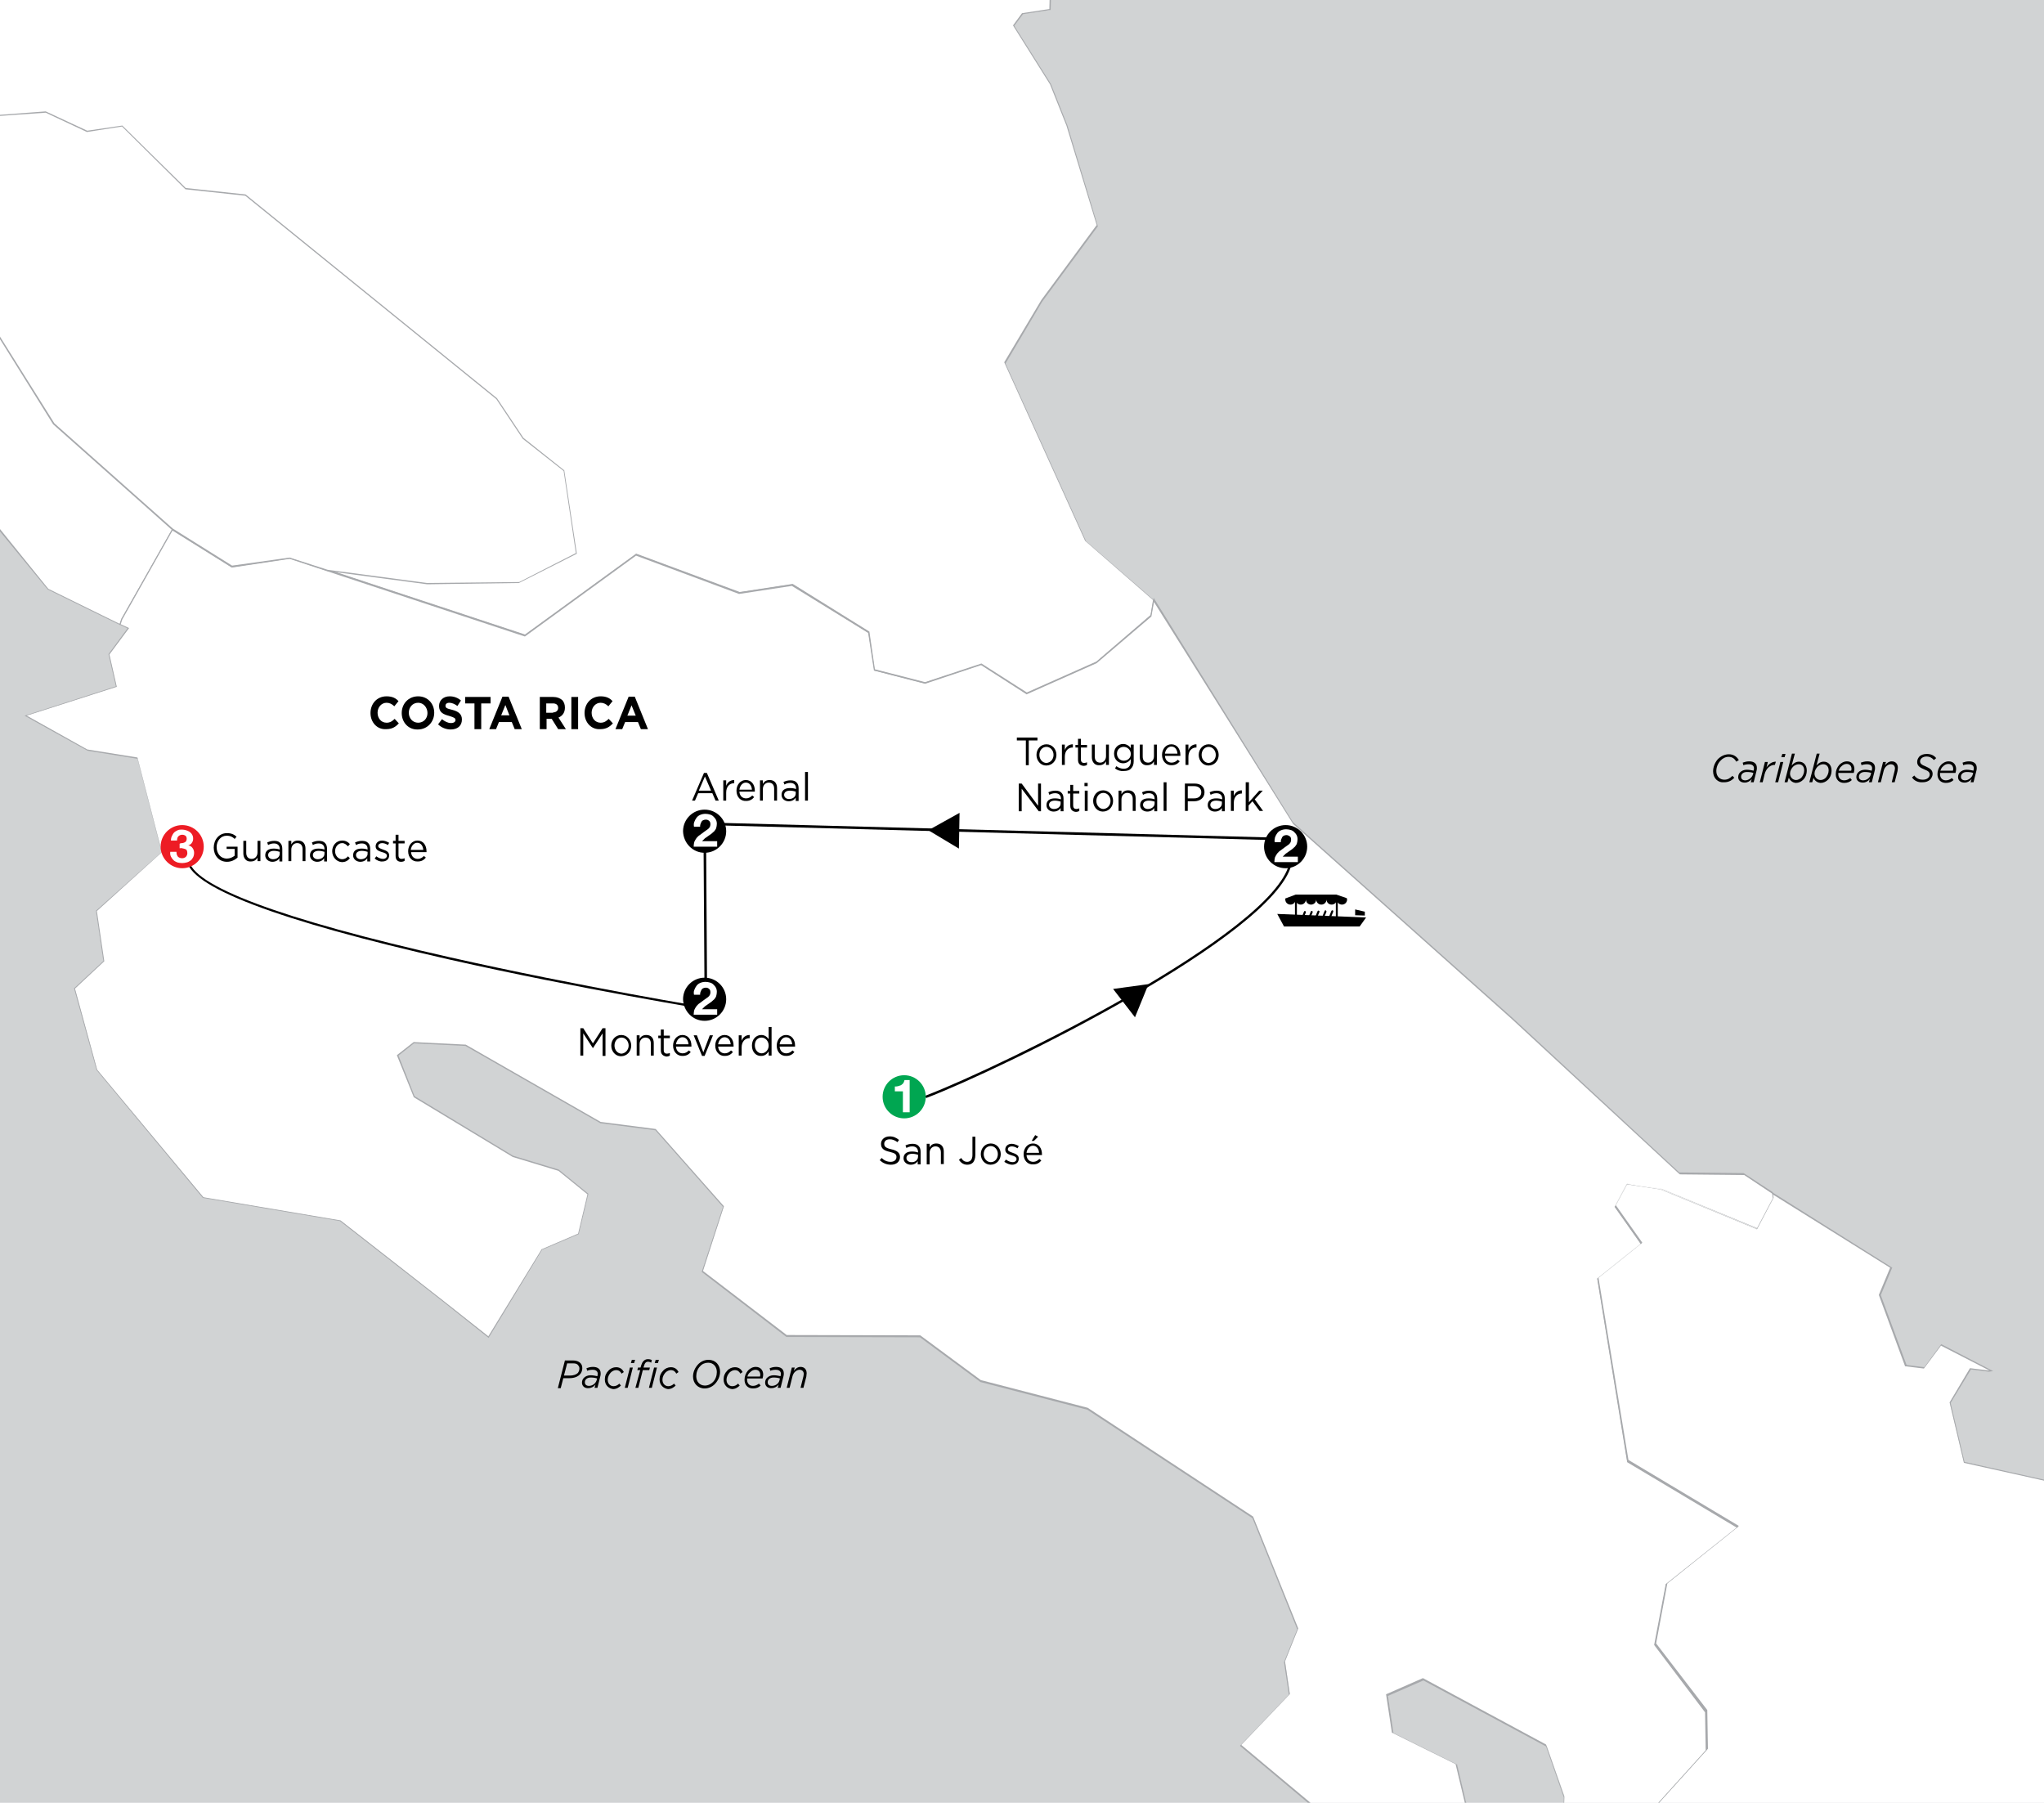 <?xml version="1.0" encoding="utf-8"?>
<!-- Generator: Adobe Illustrator 26.3.1, SVG Export Plug-In . SVG Version: 6.00 Build 0)  -->
<svg version="1.1" id="Default" xmlns="http://www.w3.org/2000/svg" xmlns:xlink="http://www.w3.org/1999/xlink" x="0px" y="0px"
	 viewBox="0 0 635 560" style="enable-background:new 0 0 635 560;" xml:space="preserve">
<style type="text/css">
	.st0{fill:#D1D3D4;}
	.st1{fill:#FFFFFF;}
	.st2{fill:#A7A9AC;}
	.st3{enable-background:new    ;}
	.st4{fill:#00A651;}
	.st5{fill:#ED1C24;}
</style>
<g>
	<rect x="-248.2" y="-247.4" class="st0" width="1016.1" height="939.8"/>
</g>
<g>
	<polygon class="st1" points="-247.2,-85.6 -201.5,-89.2 -188.3,-102.4 -190.2,-120.4 -176.4,-140.1 -163.3,-138 -155.7,-145.6 
		-159.6,-150.6 -172.8,-211.6 -142.3,-221 -109.8,-222.6 -84.9,-258.3 -68.8,-273.5 -59.4,-263.7 -43.2,-257.4 -24.6,-245 
		-16.1,-246.3 -18.3,-261.1 11.5,-285.5 40.4,-321.8 48.8,-324.6 60,-335.1 55.9,-340.9 63.4,-370.7 74.8,-369.2 80.6,-378.1 
		73.3,-384.2 76,-387.8 76.6,-394.2 95.7,-410.6 109.7,-412.8 124.3,-395 161.8,-390.3 179.7,-403.3 188.8,-401.5 192.1,-411.6 
		209.7,-411 214,-419.6 237.1,-419.9 265.3,-433.7 275.5,-445.6 284.9,-447 301.9,-466.4 322.7,-471.1 345.1,-465.7 344.3,-465.5 
		335,-426.6 360.4,-363.5 327.7,-294.7 323.5,-200 341,-126 335.2,-111.6 346.9,-71.1 349,-57 334.2,-54.8 327,-33.8 326.1,3.1 
		317.5,4.3 314.9,7.9 326.4,26.2 331.5,39 341,70.2 323.8,93.6 312.3,112.8 337.3,168.1 358.5,186.5 357.6,191.4 340.6,205.9 
		318.9,215.5 304.8,206.5 287.3,212.3 271.6,208.3 269.8,196.6 246.1,181.8 229.7,184.3 197.6,172.3 163.1,197.5 90,173.3 72.1,176 
		53.6,164.4 37.8,192.4 37.3,194 14.9,183 -0.7,163.8 -109.4,88.4 -141.2,51.7 -141.3,40.6 -198.2,6.8 -263.7,-41.6 -282.6,-55.5 
		-303.3,-65.9 -304.8,-70.5 -292.1,-86.8 -254.5,-70.1 	"/>
	<path class="st2" d="M318.9,215.7L318.9,215.7l-14.1-9l-17.4,5.8l-15.9-4.1l-1.8-11.7L246,182l-16.4,2.5l0,0l-32-11.9l-34.5,25.1
		l-0.1,0l-73-24.1l-18,2.7l-18.4-11.5L38,192.4l-0.6,1.8l-0.2-0.1l-22.4-11L-0.9,164l-108.6-75.4l-31.9-36.8l-0.1-11.1L-198.3,7
		l-65.5-48.4l-18.9-13.9l-20.8-10.5l-1.5-4.7l12.9-16.5l0.1,0.1l37.4,16.6l7.2-15.4l0.1,0l45.7-3.7l13.1-13l-1.9-18l0-0.1l13.9-19.7
		l13.1,2l7.5-7.3l-3.9-4.9l-13.2-61.2l30.7-9.4l32.4-1.7l24.9-35.6l16.2-15.3l9.5,9.8l16.1,6.4l18.6,12.3l8.3-1.3l-2.2-14.7l0.1-0.1
		l29.8-24.4l28.9-36.3l8.4-2.9l11.1-10.3l-4-5.7l7.5-30.1l0.2,0l11.3,1.5l5.7-8.6l-7.3-6.1l2.7-3.7l0.6-6.5l19.2-16.5l0.1,0
		l14.1-2.1l0.1,0.1l14.6,17.7l37.3,4.7l18-13.1l0.1,0l8.9,1.8l3.3-10l0.1,0l17.5,0.5l4.3-8.6l0.1,0l23.1-0.3l28.2-13.8l10.2-11.9
		l0.1,0l9.3-1.4l17-19.3l0.1,0l20.8-4.7l0,0l22.4,5.4l0,0.3l-0.7,0.1l-9.3,38.7l25.4,63.2l0,0.1l-32.7,68.7l-4.1,94.7l17.5,74
		l-5.8,14.4l11.6,40.5l2.1,14.2l-14.9,2.2l-7.2,20.9l-0.9,36.9l-0.1,0l-8.5,1.3L315.1,8l11.4,18.1l5.1,12.8l9.5,31.4l-0.1,0.1
		l-17.2,23.3l-11.4,19.2l25,55.2l21.2,18.4l0,0.1l-0.9,5l0,0l-17,14.5L318.9,215.7z M304.8,206.3l14.1,9l21.6-9.6l16.9-14.5l0.8-4.8
		l-21.1-18.4l-25.1-55.4l0-0.1l11.5-19.3l17.2-23.3L331.3,39l-5.1-12.8L314.7,7.9l2.8-3.8l8.5-1.3l0.9-36.7l7.2-21.1l14.8-2.2
		L346.7-71l-11.7-40.6l5.8-14.4L323.4-200l0,0l4.1-94.8l0,0l32.7-68.7l-25.4-63.2l0-0.1l9.4-39l-21.5-5.2l-20.7,4.7l-17,19.3l-0.1,0
		l-9.3,1.4l-10.2,11.9l-28.3,13.8l-23,0.3l-4.3,8.6l-17.6-0.5l-3.3,10.1l-9.1-1.8l-18,13.1l-0.1,0l-37.5-4.8l0-0.1l-14.6-17.7
		l-13.9,2.1l-19,16.3l-0.6,6.5l-2.6,3.5l7.3,6.1l-6,9.1l-11.3-1.5l-7.4,29.6l4.1,5.8l-11.4,10.6l-8.3,2.8l-28.8,36.2L-18.1-261
		l2.2,14.9l-8.8,1.3l-0.1,0l-18.6-12.4l-16.1-6.4l-9.3-9.6l-16,15.1l-25,35.7l-32.6,1.7l-30.3,9.3l13.1,60.8l4,5.1l-7.8,7.7l-0.1,0
		l-13-2l-13.7,19.5l1.9,18.1l-0.1,0.1l-13.2,13.2l-0.1,0l-45.6,3.7l-7.3,15.5l-0.2-0.1L-292-86.6l-12.6,16.1l1.4,4.4l20.6,10.4
		l18.9,13.9l65.5,48.4l57,33.8l0,0.1l0.1,11.1l31.8,36.6l108.7,75.4L15,182.9l22.2,10.9l0.5-1.5l15.9-28.1l18.6,11.6l17.9-2.7l0,0
		l73,24.1l34.5-25.1l32.1,11.9l16.4-2.5l0.1,0l23.8,14.8l0,0.1l1.7,11.6l15.6,4L304.8,206.3z"/>
</g>
<g>
	<polygon class="st1" points="516,369.5 505.3,367.8 501.6,374.8 509.7,386.3 496.2,397.1 505.5,454 539.7,474.4 517.6,492 
		514.1,510.9 530,531.7 530.1,543.6 507.6,568.5 505.6,576.8 519.3,582.7 528.7,618.8 531.9,613.5 525.8,588.9 529.8,583.5 
		555.9,571.7 584.4,575.3 592.1,568.6 603.1,572.5 607.5,570.3 612.7,562.3 626.6,564.2 634.9,577.3 673.3,572.4 679.9,579.4 
		708.7,579.8 712.9,586.4 742.1,637.8 749.9,636.6 753.3,643.3 788,650.9 798.9,649.2 796.6,633.6 800.3,632.3 798.5,619.8 
		814.9,612.5 818,616.8 818.1,623.2 838.1,655.3 848.5,676.9 852.2,701.1 861.2,708.5 920.8,696.3 938.7,682.5 941.2,672.5 
		991.4,650.7 989.3,636.6 927.1,578.9 908.3,565 905.3,550.3 919.3,526.7 929.1,528.4 949.3,519 1007.8,467.9 1004.2,465.2 
		1000.2,459.5 1008.3,444.7 1005.8,438.7 1010.3,426 1035.4,412.7 1036.2,402.2 1042.8,398 1095.6,388.5 1149.6,413.9 1152.4,411.1 
		1178.9,427.8 1203.1,445.8 1204.4,454.3 1225.7,474.2 1231,461.5 1247.7,455.8 1250.9,466.5 1266.1,456.2 1277.2,460.9 
		1271.4,475.4 1265.4,473.1 1257.6,484.6 1249.4,488.3 1247.1,494.2 1256.6,504.7 1253.4,514.8 1228.4,524.1 1229.5,536.7 1255,568 
		1256.6,578.9 1280.9,602.4 1323.5,636.7 1329,641.4 1335.1,602.2 1349.8,588.8 1339.5,568 1345.4,559.2 1371.1,587.2 1397.4,565.8 
		1407.2,551.5 1401.5,539.6 1410.5,519.9 1425.8,510.4 1409.4,481 1392.4,463.6 1388.8,449.8 1369.7,428.7 1376.1,407.8 
		1360.6,405.4 1294.4,352.3 1284.1,353 1261.3,334.1 1200.8,319.2 1165.3,316.6 1117.9,319 1097.2,314.1 1102,303.8 1098.1,304.4 
		1008.8,305 1000.9,321.4 942.8,374.7 866.2,412.6 828.1,445.4 764,470.2 729.1,471.5 675,434.9 672,425.8 664,425.4 663.8,435 
		680.8,452.4 661.3,455.3 635.7,460 610.1,454.2 605.7,435.7 612.1,425.2 617.8,425.9 618.6,425.8 603,417.8 597.7,425 592,424.2 
		583.9,402.3 587.4,393.8 550.4,370.6 550.7,372.2 545.7,381.7 	"/>
	<path class="st2" d="M861.2,708.7L861.2,708.7l-9.2-7.5l0-0.1l-3.6-24.2l-10.4-21.5l-20-32.1l-0.1-6.4l-3-4.2l-16.2,7.1l1.9,12.5
		l-3.8,1.4l2.3,15.6l-0.2,0l-10.9,1.6l-34.8-7.6l0-0.1l-3.3-6.6L742,638l-0.1-0.1l-29.3-51.4l-4.1-6.4l-28.8-0.5l-6.6-7l-38.4,5
		l-8.4-13.1l-13.7-1.9l-5.2,7.9l-4.5,2.3l-0.1,0l-10.9-3.9l-7.7,6.7l-0.1,0l-28.4-3.7l-26,11.9L526,589l6.1,24.6l-3.5,5.7l-0.1-0.4
		l-9.4-36l-13.7-5.9l0-0.1l2-8.3l22.5-24.9l-0.2-11.8L513.9,511l0-0.1l3.6-18.9l0.1,0l21.9-17.5l-34-20.3l0-0.1l-9.3-56.9l0.1-0.1
		l13.4-10.7l-8.1-11.5l0.1-0.1l3.8-7.1l10.8,1.6l29.6,12.2l4.9-9.3l-0.3-1.9l37.4,23.5l-0.1,0.1l-3.5,8.4l8,21.7l5.5,0.7l5.3-7.2
		l0.1,0.1l16,8.3l-1.3,0.2l0,0l-5.6-0.7l-6.3,10.4l4.3,18.3l25.5,5.7l25.6-4.6l19.2-2.9l-16.8-17.2l0-0.1l0.2-9.8l8.3,0.4l0,0.1
		l2.9,9.1l54.1,36.5L764,470l64-24.8l38.1-32.9l76.5-37.8l58.1-53.4l7.9-16.4l0.1,0l89.2-0.7l4.2-0.6l-4.9,10.4l20.4,4.8l47.5-2.3
		l35.5,2.6l60.5,14.9l0,0l22.7,18.9l10.2-0.8l0.1,0l66.2,53.1l15.7,2.5l-6.5,21l19.1,21.1l3.6,13.8l17,17.4l16.5,29.6l-15.5,9.5
		l-8.9,19.6l5.8,11.9l-0.1,0.1l-9.9,14.3l-26.4,21.6l-0.1-0.1l-25.6-27.9l-5.7,8.6l10.3,20.8l-14.8,13.4l-6.1,39.5l-5.7-5
		l-42.6-34.3l-24.3-23.6l-1.6-10.9l-25.5-31.3l0-0.1l-1.1-12.8l0.1,0l24.8-9.3l3.2-9.9l-9.6-10.5l2.4-6.1l0.1,0l8.2-3.6l7.9-11.6
		l5.9,2.3l5.7-14.1l-10.8-4.6l-15.3,10.3l-0.1-0.2l-3.2-10.5l-16.4,5.6l-5.3,12.9l-0.2-0.2l-21.4-20l0-0.1l-1.3-8.5l-24.2-17.9
		l-26.3-16.7l-2.8,2.8l-0.1-0.1l-54-25.4l-52.7,9.5l-6.4,4.1l-0.8,10.5l-0.1,0l-25,13.3l-4.4,12.5l2.5,6l-8.1,14.8l4,5.7l3.7,2.8
		l-0.2,0.1l-58.6,51.1l-20.2,9.4l-0.1,0l-9.7-1.7l-13.9,23.5l3,14.6l18.8,13.9l62.2,57.7l0,0.1l2.1,14.2l-0.1,0.1l-50.1,21.8
		l-2.5,9.9l-18,13.9L861.2,708.7z M852.3,701l9,7.3l59.5-12.1l17.8-13.8l2.5-10l0.1,0l50.1-21.8l-2.1-13.9L927,579l-18.9-13.9l0-0.1
		l-3-14.8l0-0.1l14.1-23.8l9.9,1.7l20.1-9.4l58.3-50.9l-3.5-2.6l-4.1-5.9l0.1-0.1l8.1-14.7l-2.5-6l4.5-12.8l0.1,0l25-13.3l0.8-10.5
		l6.7-4.3l52.9-9.5l0.1,0l53.9,25.3l2.8-2.8l0.1,0.1l26.4,16.8l24.3,18l1.3,8.6l21.1,19.7l5.2-12.6l0.1,0l16.8-5.8l3.2,10.6
		l15.1-10.2l0.1,0l11.2,4.8l-0.1,0.2l-5.9,14.6l-6-2.3l-7.8,11.5l0,0l-8.2,3.6l-2.2,5.8l9.5,10.5l0,0.1l-3.3,10.2l-0.1,0l-24.8,9.3
		l1.1,12.4l25.4,31.3l0,0l1.6,10.9l24.2,23.5l42.6,34.3l5.3,4.6l6.1-39l0,0l14.6-13.3l-10.3-20.8l6-9.1l25.8,28.1l26.1-21.4
		l9.8-14.2l-5.7-11.9l0-0.1l9-19.7l0,0l15.2-9.4l-16.3-29.3l-17-17.4l0,0l-3.6-13.8l-19.1-21.1l0-0.1l6.4-20.7l-15.4-2.4l0,0
		l-66.2-53l-10.3,0.8l-0.1,0l-22.8-18.9l-60.4-14.9l-35.5-2.6l-47.5,2.4l0,0l-20.9-4.9l4.8-10.2l-3.6,0.5l-89.2,0.7l-7.9,16.3
		l-58.2,53.4l-76.5,37.8l-38.2,32.9L764,470.4l-35,1.3l0,0L674.8,435l-2.9-9.1l-7.7-0.4l-0.2,9.3l17.2,17.6l-19.8,3l-25.6,4.7l0,0
		l-25.7-5.7l0-0.1l-4.4-18.6l0-0.1L612,425l5.8,0.7l0.2,0l-15-7.7l-5.3,7.1l-0.1,0l-5.8-0.7l0-0.1l-8.1-22l0-0.1l3.5-8.4L550.7,371
		l0.2,1.2l-5.1,9.7l-0.1-0.1l-29.8-12.3l-10.5-1.6l-3.6,6.7l8.2,11.6l-0.1,0.1l-13.5,10.8l9.3,56.6l34.3,20.5l-0.2,0.2l-22,17.6
		l-3.5,18.7l15.9,20.7l0.2,12l-22.6,25l-1.9,8.1l13.6,5.9l0,0.1l9.3,35.7l3-4.9l-6.1-24.6l4.1-5.5l0,0l26.2-11.9l0,0l28.4,3.7
		l7.8-6.8l0.1,0l10.9,3.9l4.3-2.2l5.2-8l0.1,0l13.9,1.9l0,0.1l8.3,13l38.3-5l0.1,0.1l6.6,6.9l28.8,0.5l0.1,0.1l4.2,6.5l29.2,51.3
		l7.8-1.2l0.1,0.1l3.4,6.6l34.5,7.5l10.7-1.6l-2.3-15.6l3.8-1.4l-1.9-12.5l0.1-0.1l16.6-7.3l3.2,4.5l0,0.1l0.1,6.3l19.9,32.1
		l10.4,21.6L852.3,701z"/>
</g>
<g>
	<polygon class="st1" points="37.3,194 39.9,195.2 33.9,203.3 36.2,213.3 8.1,222.3 27.2,233 42.7,235.5 50.3,264.7 29.9,282.9 
		32.2,298.5 23.2,307 30.1,332.3 63.2,372 105.8,379.2 138.3,404.6 151.9,415.3 168.6,388.1 179.8,383.2 182.7,370.8 173.6,363.4 
		159.4,359.2 128.7,340.6 123.6,327.9 128.6,323.9 144.7,324.7 186.6,348.7 203.7,350.9 224.8,374.9 218.2,395 244.4,415 
		285.9,415.2 304.7,429.1 337.9,437.6 389.3,471.4 403.2,506 399.2,516.2 400.7,526.3 385.5,542.2 413.8,565.9 423.2,564.5 
		456.2,571.5 457,566.6 452.6,548.1 432.8,538.3 431.1,526.6 442.3,521.7 480.5,542.3 486.1,558.2 484.9,576.7 489.2,579.3 
		520.3,600.1 527.2,619.8 528.7,618.8 519.3,582.7 505.6,576.8 507.6,568.5 530.1,543.6 530,531.7 514.1,510.9 517.6,492 
		539.7,474.4 505.5,454 496.2,397.1 509.7,386.3 501.6,374.8 505.3,367.8 516,369.5 545.7,381.7 550.7,372.2 550.4,370.6 
		541.6,364.8 521.6,364.6 469.7,316.6 401.6,255.8 358.5,186.5 357.6,191.4 340.6,205.9 318.9,215.5 304.8,206.5 287.3,212.3 
		271.6,208.3 269.8,196.6 246.1,181.8 229.7,184.3 197.6,172.3 163.1,197.5 90,173.3 72.1,176 53.6,164.4 37.8,192.4 	"/>
	<path class="st2" d="M527.1,620.1l-0.1-0.2l-6.9-19.6l-31-20.8l-4.5-2.6l0-0.1l1.2-18.5l-5.5-15.8l-38.1-20.5l-11,4.8l1.7,11.5
		l19.8,9.8l0,0.1l4.4,18.5l0,0l-0.9,5.1l-0.2,0l-32.9-7l-9.4,1.4l-0.1-0.1l-28.4-23.8l0.1-0.1l15.1-15.8l-1.5-10.1l4.1-10.2
		l-13.9-34.5l-51.3-33.7l-33.2-8.6l-18.8-13.9l-41.5-0.1l0,0L218,395.1l6.6-20.2l-21-23.8l-17.1-2.2l-41.9-24l-16-0.8l-4.8,3.8
		l5,12.6l30.6,18.5l14.2,4.3l9.2,7.5l-3,12.6l-0.1,0l-11.2,4.8l-16.7,27.4l-13.7-10.9l-32.5-25.4l-42.6-7.2L30,332.4L23,307l9.1-8.5
		l-2.3-15.6l0.1-0.1l20.3-18.1l-7.5-29l-15.5-2.5L7.6,222.3l0.4-0.1l28-9l-2.3-10l5.9-8l-2.5-1.2l0.6-1.8l15.9-28.1l18.6,11.6
		l17.9-2.7l0,0l73,24.1l34.5-25.1l0.1,0l32.1,11.9l16.4-2.5l0.1,0l23.8,14.8l0,0.1l1.7,11.6l15.6,4l17.5-5.8l14.1,9l21.6-9.6
		l16.9-14.5l0.9-5.3l43.3,69.7l68.2,60.8l51.8,48l20,0.2l9,5.9l0.3,1.7l-5.1,9.7l-0.1-0.1l-29.8-12.3l-10.4-1.6l-3.6,6.7l8.2,11.6
		l-0.1,0.1l-13.5,10.8l9.3,56.6l34.3,20.5l-0.2,0.2l-22,17.6l-3.5,18.7l15.9,20.7l0.2,12l-22.6,25l-1.9,8.1l13.6,5.9l0,0.1l9.4,36.2
		L527.1,620.1z M485,576.6l4.3,2.5l31.1,20.9l0,0.1l6.9,19.5l1.2-0.8l-9.4-35.9l-13.7-5.9l0-0.1l2-8.3l22.5-24.9l-0.2-11.8
		L513.9,511l0-0.1l3.6-18.9l0.1,0l21.9-17.5l-34-20.3l0-0.1l-9.3-56.9l0.1-0.1l13.4-10.7l-8.1-11.5l0.1-0.1l3.8-7.1l10.7,1.6
		l29.7,12.2l4.9-9.3l-0.2-1.4l-8.7-5.8l-20-0.2l0,0l-51.9-48l-68.2-60.8L358.5,187l-0.8,4.5l0,0l-17,14.5l-21.8,9.7l-0.1-0.1l-14-9
		l-17.4,5.8l-15.9-4.1l-1.8-11.7L246,182l-16.4,2.5l0,0l-32-11.9l-34.5,25.1l-0.1,0l-73-24.1l-18,2.7l-18.4-11.5L38,192.4l-0.5,1.5
		l2.6,1.2l-6.1,8.2l2.3,10.1l-0.2,0l-27.8,8.9l18.8,10.5l15.6,2.5l7.6,29.4l-0.1,0.1L30.1,283l2.3,15.6l-9.1,8.5l6.9,25.2l33,39.6
		l42.6,7.2l32.5,25.4l13.4,10.6l16.6-27.1l0.1,0l11.2-4.8l2.9-12.2l-9-7.3l-14.2-4.3l-30.8-18.6l0-0.1l-5.2-12.9l0.1-0.1l5.1-4
		l0.1,0l16.1,0.8l41.9,24l17.1,2.2l0,0l21.2,24l-6.5,20.1l26,19.9l41.5,0.1l0,0l18.8,13.9l33.2,8.6l51.4,33.8l14,34.7l0,0.1
		l-4.1,10.1l1.5,10.2l-0.1,0.1l-15,15.7l28.1,23.5l9.3-1.4l0,0l32.8,7l0.8-4.7l-4.4-18.4l-19.8-9.8l0-0.1l-1.8-11.8l11.4-5l0.1,0
		l38.2,20.6l5.6,16l0,0L485,576.6z"/>
</g>
<g>
	<g class="st3">
		<path d="M115.1,221.5L115.1,221.5c0-2.9,2-5.2,5-5.2c1.8,0,2.9,0.6,3.7,1.5l-1.3,1.6c-0.7-0.7-1.5-1.1-2.4-1.1
			c-1.6,0-2.8,1.4-2.8,3.1v0c0,1.7,1.1,3.1,2.8,3.1c1.1,0,1.8-0.5,2.5-1.2l1.3,1.4c-1,1.1-2.1,1.8-3.9,1.8
			C117.2,226.7,115.1,224.4,115.1,221.5z"/>
		<path d="M124.8,221.5L124.8,221.5c0-2.9,2.1-5.2,5.1-5.2s5,2.3,5,5.1v0c0,2.8-2.1,5.2-5.1,5.2
			C126.9,226.7,124.8,224.4,124.8,221.5z M132.8,221.5L132.8,221.5c0-1.7-1.2-3.2-2.9-3.2c-1.7,0-2.9,1.4-2.9,3.1v0
			c0,1.7,1.2,3.1,2.9,3.1S132.8,223.2,132.8,221.5z"/>
		<path d="M136.1,225l1.2-1.6c0.9,0.7,1.8,1.2,2.8,1.2c0.9,0,1.4-0.4,1.4-0.9v0c0-0.6-0.3-0.8-1.9-1.3c-1.9-0.5-3.2-1.1-3.2-3.1v0
			c0-1.8,1.4-3,3.3-3c1.4,0,2.6,0.5,3.5,1.3l-1.1,1.7c-0.8-0.6-1.7-1-2.5-1c-0.8,0-1.2,0.4-1.2,0.9v0c0,0.7,0.4,0.9,2.1,1.3
			c1.9,0.5,3,1.3,3,3v0c0,2-1.4,3.1-3.5,3.1C138.7,226.6,137.2,226.1,136.1,225z"/>
		<path d="M147.4,218.5h-2.9v-2h7.9v2h-2.9v8h-2.1V218.5z"/>
		<path d="M156.1,216.4h1.9l4.1,10.1h-2.2l-0.9-2.2h-4l-0.9,2.2H152L156.1,216.4z M158.3,222.3L157,219l-1.3,3.2H158.3z"/>
		<path d="M167.6,216.5h4.3c1.2,0,2.1,0.4,2.8,1c0.5,0.6,0.8,1.3,0.8,2.3v0c0,1.6-0.8,2.6-2,3.1l2.3,3.6h-2.4l-2-3.2h-1.6v3.2h-2.1
			V216.5z M171.8,221.3c1,0,1.6-0.6,1.6-1.4v0c0-0.9-0.6-1.4-1.6-1.4h-2.1v2.9H171.8z"/>
		<path d="M177.5,216.5h2.1v10h-2.1V216.5z"/>
		<path d="M181.6,221.5L181.6,221.5c0-2.9,2-5.2,5-5.2c1.8,0,2.9,0.6,3.7,1.5l-1.3,1.6c-0.7-0.7-1.5-1.1-2.4-1.1
			c-1.6,0-2.8,1.4-2.8,3.1v0c0,1.7,1.1,3.1,2.8,3.1c1.1,0,1.8-0.5,2.5-1.2l1.3,1.4c-1,1.1-2.1,1.8-3.9,1.8
			C183.7,226.7,181.6,224.4,181.6,221.5z"/>
		<path d="M195.3,216.4h1.9l4.1,10.1h-2.2l-0.9-2.2h-4l-0.9,2.2h-2.1L195.3,216.4z M197.5,222.3l-1.3-3.2l-1.3,3.2H197.5z"/>
	</g>
</g>
<g>
	<g class="st3">
		<path d="M273.3,360.4l0.6-0.7c0.8,0.8,1.7,1.2,2.8,1.2c1.1,0,1.8-0.6,1.8-1.5v0c0-0.8-0.4-1.2-2.1-1.6c-1.9-0.4-2.7-1.1-2.7-2.5v0
			c0-1.3,1.1-2.3,2.7-2.3c1.2,0,2,0.4,2.9,1.1l-0.5,0.7c-0.8-0.6-1.5-0.9-2.4-0.9c-1.1,0-1.7,0.6-1.7,1.4v0c0,0.8,0.4,1.3,2.2,1.7
			c1.8,0.4,2.7,1.1,2.7,2.4v0c0,1.5-1.2,2.4-2.8,2.4C275.4,361.8,274.3,361.3,273.3,360.4z"/>
		<path d="M280.7,359.8L280.7,359.8c0-1.4,1-2.1,2.6-2.1c0.8,0,1.3,0.1,1.9,0.3v-0.2c0-1.1-0.7-1.7-1.8-1.7c-0.7,0-1.3,0.2-1.8,0.5
			l-0.3-0.8c0.7-0.3,1.3-0.5,2.2-0.5c0.8,0,1.5,0.2,1.9,0.7c0.4,0.4,0.6,1,0.6,1.8v3.9h-0.9v-1c-0.4,0.6-1.1,1.1-2.2,1.1
			C281.9,361.8,280.7,361.1,280.7,359.8z M285.2,359.3v-0.6c-0.4-0.1-1-0.3-1.8-0.3c-1.1,0-1.8,0.5-1.8,1.3v0c0,0.8,0.7,1.3,1.5,1.3
			C284.3,361.1,285.2,360.3,285.2,359.3z"/>
		<path d="M287.9,355.3h0.9v1.1c0.4-0.7,1-1.2,2.1-1.2c1.5,0,2.3,1,2.3,2.5v3.9h-0.9V358c0-1.2-0.6-1.9-1.7-1.9c-1,0-1.8,0.8-1.8,2
			v3.6h-0.9V355.3z"/>
		<path d="M297.9,360.3l0.7-0.6c0.5,0.8,1,1.2,1.9,1.2c0.9,0,1.6-0.7,1.6-2.1v-5.7h0.9v5.7c0,1-0.3,1.8-0.7,2.3
			c-0.5,0.5-1.1,0.7-1.8,0.7C299.2,361.8,298.5,361.1,297.9,360.3z"/>
		<path d="M304.7,358.5L304.7,358.5c0-1.8,1.3-3.3,3.1-3.3c1.8,0,3.1,1.5,3.1,3.3v0c0,1.8-1.3,3.3-3.2,3.3
			C306,361.8,304.7,360.3,304.7,358.5z M310,358.5L310,358.5c0-1.4-1-2.5-2.2-2.5c-1.3,0-2.2,1.1-2.2,2.5v0c0,1.4,1,2.5,2.2,2.5
			C309.1,361,310,359.9,310,358.5z"/>
		<path d="M312,360.9l0.5-0.7c0.7,0.5,1.4,0.8,2.1,0.8c0.7,0,1.2-0.4,1.2-1v0c0-0.6-0.7-0.9-1.5-1.1c-0.9-0.3-2-0.6-2-1.8v0
			c0-1.1,0.9-1.8,2-1.8c0.7,0,1.5,0.3,2.2,0.7l-0.4,0.7c-0.6-0.4-1.2-0.6-1.8-0.6c-0.7,0-1.2,0.4-1.2,0.9v0c0,0.6,0.7,0.8,1.5,1.1
			c0.9,0.3,1.9,0.7,1.9,1.8v0c0,1.2-0.9,1.9-2.1,1.9C313.7,361.8,312.7,361.4,312,360.9z"/>
		<path d="M318,358.5L318,358.5c0-1.8,1.2-3.3,2.9-3.3c1.8,0,2.8,1.5,2.8,3.3c0,0.1,0,0.2,0,0.3h-4.8c0.1,1.4,1,2.1,2.1,2.1
			c0.8,0,1.4-0.4,1.9-0.9l0.6,0.5c-0.6,0.7-1.3,1.2-2.5,1.2C319.3,361.8,318,360.5,318,358.5z M322.8,358.1
			c-0.1-1.2-0.7-2.2-1.9-2.2c-1,0-1.8,0.9-2,2.2H322.8z M321.6,352.6l0.9,0.5l-1.3,1.3h-0.7L321.6,352.6z"/>
	</g>
</g>
<g>
	<g class="st3">
		<path d="M218.7,240.1h0.9l3.7,8.6h-1l-1-2.3h-4.4l-1,2.3H215L218.7,240.1z M220.9,245.6l-1.9-4.4l-1.9,4.4H220.9z"/>
		<path d="M224.7,242.4h0.9v1.7c0.4-1.1,1.3-1.8,2.5-1.8v1H228c-1.3,0-2.4,1-2.4,2.9v2.5h-0.9V242.4z"/>
		<path d="M228.8,245.6L228.8,245.6c0-1.8,1.2-3.3,2.9-3.3c1.8,0,2.8,1.5,2.8,3.3c0,0.1,0,0.2,0,0.3h-4.8c0.1,1.4,1,2.1,2.1,2.1
			c0.8,0,1.4-0.4,1.9-0.9l0.6,0.5c-0.6,0.7-1.3,1.2-2.5,1.2C230.1,248.9,228.8,247.6,228.8,245.6z M233.6,245.3
			c-0.1-1.2-0.7-2.2-1.9-2.2c-1,0-1.8,0.9-2,2.2H233.6z"/>
		<path d="M236.1,242.4h0.9v1.1c0.4-0.7,1-1.2,2.1-1.2c1.5,0,2.3,1,2.3,2.5v3.9h-0.9v-3.7c0-1.2-0.6-1.9-1.7-1.9c-1,0-1.8,0.8-1.8,2
			v3.6h-0.9V242.4z"/>
		<path d="M242.8,246.9L242.8,246.9c0-1.4,1-2.1,2.6-2.1c0.8,0,1.3,0.1,1.9,0.3v-0.2c0-1.1-0.7-1.7-1.8-1.7c-0.7,0-1.3,0.2-1.8,0.5
			l-0.3-0.8c0.7-0.3,1.3-0.5,2.2-0.5c0.8,0,1.5,0.2,1.9,0.7c0.4,0.4,0.6,1,0.6,1.8v3.9h-0.9v-1c-0.4,0.6-1.1,1.1-2.2,1.1
			C243.9,248.9,242.8,248.2,242.8,246.9z M247.2,246.5v-0.6c-0.4-0.1-1-0.3-1.8-0.3c-1.1,0-1.8,0.5-1.8,1.3v0c0,0.8,0.7,1.3,1.5,1.3
			C246.3,248.2,247.2,247.5,247.2,246.5z"/>
		<path d="M250.1,239.8h0.9v8.9h-0.9V239.8z"/>
	</g>
</g>
<g>
	<g class="st3">
		<path d="M180.3,319.4h0.9l3,4.7l3-4.7h0.9v8.6h-0.9V321l-3,4.6h0l-3-4.6v6.9h-0.9V319.4z"/>
		<path d="M189.9,324.8L189.9,324.8c0-1.8,1.3-3.3,3.1-3.3c1.8,0,3.1,1.5,3.1,3.3v0c0,1.8-1.3,3.3-3.2,3.3
			C191.2,328.1,189.9,326.6,189.9,324.8z M195.3,324.8L195.3,324.8c0-1.4-1-2.5-2.2-2.5c-1.3,0-2.2,1.1-2.2,2.5v0
			c0,1.4,1,2.5,2.2,2.5C194.3,327.2,195.3,326.1,195.3,324.8z"/>
		<path d="M197.8,321.6h0.9v1.1c0.4-0.7,1-1.2,2.1-1.2c1.5,0,2.3,1,2.3,2.5v3.9h-0.9v-3.7c0-1.2-0.6-1.9-1.7-1.9c-1,0-1.8,0.8-1.8,2
			v3.6h-0.9V321.6z"/>
		<path d="M205.3,326.3v-3.8h-0.8v-0.8h0.8v-1.9h0.9v1.9h1.9v0.8h-1.9v3.7c0,0.8,0.4,1.1,1,1.1c0.3,0,0.6-0.1,0.9-0.2v0.8
			c-0.3,0.2-0.7,0.3-1.1,0.3C206,328,205.3,327.5,205.3,326.3z"/>
		<path d="M209.1,324.8L209.1,324.8c0-1.8,1.2-3.3,2.9-3.3c1.8,0,2.8,1.5,2.8,3.3c0,0.1,0,0.2,0,0.3H210c0.1,1.4,1,2.1,2.1,2.1
			c0.8,0,1.4-0.4,1.9-0.9l0.6,0.5c-0.6,0.7-1.3,1.2-2.5,1.2C210.5,328.1,209.1,326.8,209.1,324.8z M213.9,324.4
			c-0.1-1.2-0.7-2.2-1.9-2.2c-1,0-1.8,0.9-2,2.2H213.9z"/>
		<path d="M215.5,321.6h1l2,5.3l2-5.3h1l-2.6,6.4h-0.8L215.5,321.6z"/>
		<path d="M222.2,324.8L222.2,324.8c0-1.8,1.2-3.3,2.9-3.3c1.8,0,2.8,1.5,2.8,3.3c0,0.1,0,0.2,0,0.3h-4.8c0.1,1.4,1,2.1,2.1,2.1
			c0.8,0,1.4-0.4,1.9-0.9l0.6,0.5c-0.6,0.7-1.3,1.2-2.5,1.2C223.6,328.1,222.2,326.8,222.2,324.8z M227,324.4
			c-0.1-1.2-0.7-2.2-1.9-2.2c-1,0-1.8,0.9-2,2.2H227z"/>
		<path d="M229.5,321.6h0.9v1.7c0.4-1.1,1.3-1.8,2.5-1.8v1h-0.1c-1.3,0-2.4,1-2.4,2.9v2.5h-0.9V321.6z"/>
		<path d="M233.6,324.8L233.6,324.8c0-2.1,1.4-3.3,2.9-3.3c1.1,0,1.8,0.6,2.3,1.3V319h0.9v8.9h-0.9v-1.3c-0.5,0.8-1.2,1.4-2.3,1.4
			C235,328.1,233.6,326.9,233.6,324.8z M238.8,324.8L238.8,324.8c0-1.5-1.1-2.5-2.2-2.5c-1.2,0-2.1,0.9-2.1,2.4v0
			c0,1.5,1,2.5,2.1,2.5C237.7,327.2,238.8,326.2,238.8,324.8z"/>
		<path d="M241.3,324.8L241.3,324.8c0-1.8,1.2-3.3,2.9-3.3c1.8,0,2.8,1.5,2.8,3.3c0,0.1,0,0.2,0,0.3h-4.8c0.1,1.4,1,2.1,2.1,2.1
			c0.8,0,1.4-0.4,1.9-0.9l0.6,0.5c-0.6,0.7-1.3,1.2-2.5,1.2C242.6,328.1,241.3,326.8,241.3,324.8z M246.1,324.4
			c-0.1-1.2-0.7-2.2-1.9-2.2c-1,0-1.8,0.9-2,2.2H246.1z"/>
	</g>
</g>
<g>
	<rect x="218.7" y="258.3" transform="matrix(1 -6.476062e-03 6.476062e-03 1 -1.828 1.425)" width="0.8" height="49.5"/>
</g>
<g>
	<g>
		<g>
			<g>
				<g class="st3">
					<path d="M175.5,422.6h2.5c1,0,1.8,0.3,2.3,0.8c0.4,0.4,0.6,0.9,0.6,1.6c0,0.8-0.3,1.5-0.8,2c-0.7,0.7-1.8,1.1-3.2,1.1H175
						l-0.8,3.1h-0.9L175.5,422.6z M178,423.5h-1.8l-1,3.8h1.8c1.1,0,2-0.3,2.5-0.8c0.3-0.4,0.5-0.8,0.5-1.4c0-0.4-0.1-0.7-0.4-1
						C179.3,423.6,178.7,423.5,178,423.5z"/>
					<path d="M180.8,429.5c0-0.6,0.2-1.1,0.6-1.5c0.5-0.5,1.2-0.8,2.1-0.8c0.8,0,1.6,0.2,2.1,0.3l0-0.1c0-0.2,0.1-0.4,0.1-0.6
						c0-0.8-0.5-1.3-1.6-1.3c-0.6,0-1.2,0.1-1.7,0.3l-0.2-0.8c0.6-0.2,1.2-0.4,2-0.4c1.5,0,2.4,0.7,2.4,2c0,0.3,0,0.6-0.1,0.9
						l-0.9,3.6h-0.9l0.3-1c-0.6,0.7-1.3,1.1-2.2,1.1C181.7,431.3,180.8,430.6,180.8,429.5z M185.4,428.6l0.1-0.4
						c-0.5-0.2-1.2-0.3-2-0.3c-0.6,0-1.1,0.2-1.4,0.5c-0.3,0.3-0.4,0.6-0.4,1c0,0.7,0.5,1.1,1.3,1.1
						C184,430.5,185.1,429.8,185.4,428.6z"/>
					<path d="M187.9,428.5c0-1.1,0.4-2,1.1-2.7c0.6-0.7,1.5-1.1,2.4-1.1c1.3,0,2,0.7,2.4,1.5l-0.7,0.5c-0.3-0.6-0.8-1.1-1.7-1.1
						c-0.6,0-1.2,0.3-1.7,0.8c-0.5,0.6-0.9,1.3-0.9,2.2c0,1.2,0.8,2,1.8,2c0.7,0,1.3-0.3,1.8-0.8l0.5,0.6c-0.6,0.6-1.4,1.1-2.4,1.1
						C189.1,431.3,187.9,430.3,187.9,428.5z"/>
					<path d="M195.7,424.8h0.9l-1.6,6.3h-0.9L195.7,424.8z M196.3,422.4h1l-0.3,1h-1L196.3,422.4z"/>
					<path d="M198.9,425.6H198l0.2-0.8h0.8l0.2-0.7c0.2-0.6,0.4-1,0.7-1.3c0.4-0.4,0.8-0.6,1.4-0.6c0.5,0,0.9,0.1,1.2,0.3l-0.2,0.8
						c-0.3-0.2-0.6-0.3-1-0.3c-0.6,0-1,0.4-1.2,1.2l-0.2,0.6h2l-0.2,0.8h-2l-1.4,5.5h-0.9L198.9,425.6z M203.2,424.8h0.9l-1.6,6.3
						h-0.9L203.2,424.8z M203.7,422.4h1l-0.3,1h-1L203.7,422.4z"/>
					<path d="M204.9,428.5c0-1.1,0.4-2,1.1-2.7c0.6-0.7,1.5-1.1,2.4-1.1c1.3,0,2,0.7,2.4,1.5l-0.7,0.5c-0.3-0.6-0.8-1.1-1.7-1.1
						c-0.6,0-1.2,0.3-1.7,0.8c-0.5,0.6-0.9,1.3-0.9,2.2c0,1.2,0.8,2,1.8,2c0.7,0,1.3-0.3,1.8-0.8l0.5,0.6c-0.6,0.6-1.4,1.1-2.4,1.1
						C206.2,431.3,204.9,430.3,204.9,428.5z"/>
					<path d="M223.7,426.1c0,1.4-0.6,2.7-1.5,3.7c-0.8,0.9-2,1.5-3.3,1.5c-2.1,0-3.6-1.6-3.6-3.7c0-1.4,0.6-2.7,1.5-3.7
						c0.8-0.9,2-1.5,3.3-1.5C222.3,422.4,223.7,424,223.7,426.1z M221.5,429.3c0.8-0.8,1.2-2,1.2-3.1c0-1.6-1-2.9-2.7-2.9
						c-1,0-1.9,0.4-2.5,1.1c-0.8,0.8-1.2,2-1.2,3.1c0,1.6,1,2.9,2.7,2.9C220,430.4,220.9,429.9,221.5,429.3z"/>
					<path d="M224.8,428.5c0-1.1,0.4-2,1.1-2.7c0.6-0.7,1.5-1.1,2.4-1.1c1.3,0,2,0.7,2.4,1.5l-0.7,0.5c-0.3-0.6-0.8-1.1-1.7-1.1
						c-0.6,0-1.2,0.3-1.7,0.8c-0.5,0.6-0.9,1.3-0.9,2.2c0,1.2,0.8,2,1.8,2c0.7,0,1.3-0.3,1.8-0.8l0.5,0.6c-0.6,0.6-1.4,1.1-2.4,1.1
						C226,431.3,224.8,430.3,224.8,428.5z"/>
					<path d="M232.1,428.3c0,0.1,0,0.2,0,0.3c0,1.1,0.7,1.9,1.8,1.9c0.8,0,1.3-0.3,1.9-0.7l0.5,0.6c-0.6,0.6-1.3,0.9-2.4,0.9
						c-1.6,0-2.6-1.1-2.6-2.7c0-1.1,0.4-2.1,1.1-2.9c0.6-0.6,1.4-1.1,2.4-1.1c1.5,0,2.3,1.1,2.3,2.4c0,0.4-0.1,0.8-0.2,1.2H232.1z
						 M232.2,427.6h3.9c0-0.1,0.1-0.3,0.1-0.5c0-0.9-0.5-1.6-1.5-1.6c-0.7,0-1.2,0.3-1.7,0.8C232.6,426.6,232.3,427.1,232.2,427.6z"
						/>
					<path d="M237.7,429.5c0-0.6,0.2-1.1,0.6-1.5c0.5-0.5,1.2-0.8,2.1-0.8c0.8,0,1.6,0.2,2.1,0.3l0-0.1c0-0.2,0.1-0.4,0.1-0.6
						c0-0.8-0.5-1.3-1.6-1.3c-0.6,0-1.2,0.1-1.7,0.3l-0.2-0.8c0.6-0.2,1.2-0.4,2-0.4c1.5,0,2.4,0.7,2.4,2c0,0.3,0,0.6-0.1,0.9
						l-0.9,3.6h-0.9l0.3-1c-0.6,0.7-1.3,1.1-2.2,1.1C238.6,431.3,237.7,430.6,237.7,429.5z M242.2,428.6l0.1-0.4
						c-0.5-0.2-1.2-0.3-2-0.3c-0.6,0-1.1,0.2-1.4,0.5c-0.3,0.3-0.4,0.6-0.4,1c0,0.7,0.5,1.1,1.3,1.1
						C240.9,430.5,242,429.8,242.2,428.6z"/>
					<path d="M246,424.8h0.9l-0.3,1c0.5-0.6,1.2-1.2,2.1-1.2c1.2,0,1.9,0.8,1.9,2c0,0.3-0.1,0.6-0.1,1l-0.9,3.5h-0.9l0.9-3.6
						c0-0.2,0.1-0.5,0.1-0.7c0-0.8-0.5-1.3-1.3-1.3c-0.9,0-1.9,0.8-2.2,2l-0.9,3.6h-0.9L246,424.8z"/>
				</g>
			</g>
		</g>
	</g>
</g>
<g>
	<g>
		<g>
			<g>
				<g class="st3">
					<path d="M532.2,239.6c0-1.4,0.6-2.8,1.5-3.8c0.9-0.9,2.1-1.5,3.4-1.5c1.5,0,2.5,0.8,3.1,1.8l-0.8,0.5c-0.5-0.9-1.2-1.5-2.4-1.5
						c-1,0-1.9,0.5-2.5,1.2c-0.8,0.8-1.3,2-1.3,3.2c0,1.7,1.1,2.7,2.5,2.7c1.1,0,1.8-0.5,2.5-1.2l0.6,0.6c-0.8,0.8-1.7,1.4-3.2,1.4
						C533.8,243.2,532.2,241.8,532.2,239.6z"/>
					<path d="M540,241.4c0-0.6,0.2-1.1,0.6-1.5c0.5-0.5,1.2-0.8,2.1-0.8c0.8,0,1.6,0.2,2.1,0.3l0-0.1c0-0.2,0.1-0.4,0.1-0.6
						c0-0.8-0.5-1.3-1.6-1.3c-0.6,0-1.2,0.1-1.7,0.3l-0.2-0.8c0.6-0.2,1.2-0.4,2-0.4c1.5,0,2.4,0.7,2.4,2c0,0.3,0,0.6-0.1,0.9
						l-0.9,3.6h-0.9l0.3-1c-0.6,0.7-1.3,1.1-2.2,1.1C540.9,243.1,540,242.5,540,241.4z M544.6,240.5l0.1-0.4c-0.5-0.2-1.2-0.3-2-0.3
						c-0.6,0-1.1,0.2-1.4,0.5c-0.3,0.3-0.4,0.6-0.4,1c0,0.7,0.5,1.1,1.3,1.1C543.2,242.4,544.3,241.6,544.6,240.5z"/>
					<path d="M548.3,236.7h0.9l-0.4,1.7c0.7-1.1,1.7-1.8,2.9-1.8l-0.3,1h-0.1c-1.3,0-2.6,1-3.1,2.9l-0.6,2.5h-0.9L548.3,236.7z"/>
					<path d="M553.1,236.7h0.9l-1.6,6.3h-0.9L553.1,236.7z M553.7,234.2h1l-0.3,1h-1L553.7,234.2z"/>
					<path d="M555.7,241.6l-0.4,1.4h-0.9l2.3-8.9h0.9l-1,3.7c0.6-0.7,1.3-1.2,2.3-1.2c1.4,0,2.4,1.1,2.4,2.7c0,1.2-0.4,2.2-1.1,2.9
						c-0.6,0.6-1.4,1-2.3,1C556.8,243.1,556.1,242.4,555.7,241.6z M559.6,241.6c0.5-0.6,0.9-1.4,0.9-2.3c0-1.2-0.7-1.9-1.7-1.9
						c-0.6,0-1.3,0.3-1.8,0.8c-0.5,0.6-0.9,1.3-0.9,2.1c0,1.1,0.8,2,1.9,2C558.5,242.3,559.1,242,559.6,241.6z"/>
					<path d="M563.4,241.6L563,243h-0.9l2.3-8.9h0.9l-1,3.7c0.6-0.7,1.3-1.2,2.3-1.2c1.4,0,2.4,1.1,2.4,2.7c0,1.2-0.4,2.2-1.1,2.9
						c-0.6,0.6-1.4,1-2.3,1C564.4,243.1,563.7,242.4,563.4,241.6z M567.2,241.6c0.5-0.6,0.9-1.4,0.9-2.3c0-1.2-0.7-1.9-1.7-1.9
						c-0.6,0-1.3,0.3-1.8,0.8c-0.5,0.6-0.9,1.3-0.9,2.1c0,1.1,0.8,2,1.9,2C566.2,242.3,566.8,242,567.2,241.6z"/>
					<path d="M571.1,240.2c0,0.1,0,0.2,0,0.3c0,1.1,0.7,1.9,1.8,1.9c0.8,0,1.3-0.3,1.9-0.7l0.5,0.6c-0.6,0.6-1.4,0.9-2.4,0.9
						c-1.6,0-2.6-1.1-2.6-2.7c0-1.1,0.4-2.1,1.1-2.9c0.6-0.6,1.4-1.1,2.4-1.1c1.5,0,2.3,1.1,2.3,2.4c0,0.4-0.1,0.8-0.2,1.2H571.1z
						 M571.2,239.4h3.9c0-0.1,0.1-0.3,0.1-0.5c0-0.9-0.5-1.6-1.5-1.6c-0.7,0-1.2,0.3-1.7,0.8C571.6,238.4,571.4,238.9,571.2,239.4z"
						/>
					<path d="M576.7,241.4c0-0.6,0.2-1.1,0.6-1.5c0.5-0.5,1.2-0.8,2.1-0.8c0.8,0,1.6,0.2,2.1,0.3l0-0.1c0-0.2,0.1-0.4,0.1-0.6
						c0-0.8-0.5-1.3-1.6-1.3c-0.6,0-1.2,0.1-1.7,0.3l-0.2-0.8c0.6-0.2,1.2-0.4,2-0.4c1.5,0,2.4,0.7,2.4,2c0,0.3,0,0.6-0.1,0.9
						l-0.9,3.6h-0.9l0.3-1c-0.6,0.7-1.3,1.1-2.2,1.1C577.6,243.1,576.7,242.5,576.7,241.4z M581.2,240.5l0.1-0.4
						c-0.5-0.2-1.2-0.3-2-0.3c-0.6,0-1.1,0.2-1.4,0.5c-0.3,0.3-0.4,0.6-0.4,1c0,0.7,0.5,1.1,1.3,1.1
						C579.9,242.4,581,241.6,581.2,240.5z"/>
					<path d="M585,236.7h0.9l-0.3,1c0.5-0.6,1.2-1.2,2.1-1.2c1.2,0,1.9,0.8,1.9,2c0,0.3-0.1,0.6-0.1,1l-0.9,3.5h-0.9l0.9-3.6
						c0-0.2,0.1-0.5,0.1-0.7c0-0.8-0.5-1.3-1.3-1.3c-0.9,0-1.9,0.8-2.2,2l-0.9,3.6h-0.9L585,236.7z"/>
					<path d="M594,241.5l0.7-0.6c0.7,0.9,1.5,1.3,2.7,1.3c1.2,0,2.1-0.7,2.1-1.6c0-0.7-0.4-1.1-1.7-1.6c-1.5-0.6-2.2-1.2-2.2-2.3
						c0-0.6,0.2-1.1,0.6-1.6c0.5-0.6,1.4-0.9,2.4-0.9c1.3,0,2.3,0.5,2.9,1.3l-0.7,0.6c-0.6-0.7-1.3-1.1-2.3-1.1c-1.2,0-2,0.7-2,1.5
						c0,0.7,0.5,1.1,1.8,1.6c1.4,0.6,2.1,1.2,2.1,2.3c0,0.6-0.3,1.2-0.7,1.7c-0.6,0.6-1.4,0.9-2.4,0.9
						C595.8,243.1,594.7,242.5,594,241.5z"/>
					<path d="M602.7,240.2c0,0.1,0,0.2,0,0.3c0,1.1,0.7,1.9,1.8,1.9c0.8,0,1.3-0.3,1.9-0.7l0.5,0.6c-0.6,0.6-1.4,0.9-2.4,0.9
						c-1.6,0-2.6-1.1-2.6-2.7c0-1.1,0.4-2.1,1.1-2.9c0.6-0.6,1.4-1.1,2.4-1.1c1.5,0,2.3,1.1,2.3,2.4c0,0.4-0.1,0.8-0.2,1.2H602.7z
						 M602.8,239.4h3.9c0-0.1,0.1-0.3,0.1-0.5c0-0.9-0.5-1.6-1.5-1.6c-0.7,0-1.2,0.3-1.7,0.8C603.2,238.4,603,238.9,602.8,239.4z"/>
					<path d="M608.3,241.4c0-0.6,0.2-1.1,0.6-1.5c0.5-0.5,1.2-0.8,2.1-0.8c0.8,0,1.6,0.2,2.1,0.3l0-0.1c0-0.2,0.1-0.4,0.1-0.6
						c0-0.8-0.5-1.3-1.6-1.3c-0.6,0-1.2,0.1-1.7,0.3l-0.2-0.8c0.6-0.2,1.2-0.4,2-0.4c1.5,0,2.4,0.7,2.4,2c0,0.3,0,0.6-0.1,0.9
						l-0.9,3.6h-0.9l0.3-1c-0.6,0.7-1.3,1.1-2.2,1.1C609.2,243.1,608.3,242.5,608.3,241.4z M612.9,240.5l0.1-0.4
						c-0.5-0.2-1.2-0.3-2-0.3c-0.6,0-1.1,0.2-1.4,0.5c-0.3,0.3-0.4,0.6-0.4,1c0,0.7,0.5,1.1,1.3,1.1
						C611.5,242.4,612.6,241.6,612.9,240.5z"/>
				</g>
			</g>
		</g>
	</g>
</g>
<g>
	<path d="M287.7,341.1l-0.3-0.7c24.5-9.4,107.5-50.2,113.1-72c0.6-2.6,0.2-4.7-1.4-6.5l0.6-0.5c1.7,2,2.2,4.4,1.5,7.2
		C395.6,290.7,312.2,331.7,287.7,341.1z"/>
</g>
<g>
	<path d="M220.5,313.8c-0.4-0.1-40.8-6.7-80.7-15.7c-53.8-12.2-81.4-22.7-81.8-31.2l0.7,0c0.4,8.1,28.5,18.6,81.2,30.5
		c40,9,80.3,15.7,80.7,15.7L220.5,313.8z"/>
</g>
<g>
	<polygon class="st1" points="53.6,164.4 72.1,176 90,173.3 101.8,177.2 132.7,181.3 161.4,181 179.2,171.9 175.3,146.2 
		162.6,136.1 154.4,123.8 76.3,60.5 57.6,58.5 38,39.2 27,40.8 14.2,34.8 -7.1,36.4 -18.4,51.6 -12.9,62 -8.4,91.6 16.8,131.7 	"/>
	<path class="st2" d="M132.7,181.5l-30.9-4.1L90,173.5l-18,2.7l-18.6-11.6l-36.9-32.8L-8.6,91.6L-13,62l-5.6-10.4l0.1-0.1l11.3-15.3
		l0.1,0l21.3-1.6l12.9,6L38,39l19.7,19.4l18.6,2l0,0l78.1,63.3l8.2,12.3l12.7,10.1l3.9,25.9l-18,9.1L132.7,181.5z M90,173.2
		l11.8,3.8l30.9,4.1l28.6-0.3l17.6-9l-3.8-25.5l-12.7-10l-8.2-12.3l-78-63.2l-18.6-2l0,0L37.9,39.3L27,41l0,0l-12.8-6L-7,36.5
		l-11.2,15.1l5.5,10.3l4.5,29.6l25.1,40l36.8,32.7l18.4,11.5L90,173.2z"/>
</g>
<g>
	<g>
		<path d="M218.9,317.1c3.7,0,6.7-3,6.7-6.7s-3-6.7-6.7-6.7c-3.7,0-6.7,3-6.7,6.7C212.3,314.1,215.2,317.1,218.9,317.1z"/>
	</g>
	<g class="st3">
		<path class="st1" d="M215.7,307.5c0.2-0.5,0.4-0.9,0.7-1.3c0.3-0.4,0.7-0.7,1.2-0.9c0.5-0.2,1-0.3,1.6-0.3c0.5,0,0.9,0.1,1.3,0.2
			c0.4,0.1,0.8,0.3,1.1,0.6s0.6,0.6,0.8,1c0.2,0.4,0.3,0.8,0.3,1.3c0,0.5-0.1,0.9-0.2,1.3s-0.4,0.7-0.6,1c-0.3,0.3-0.6,0.5-0.9,0.8
			c-0.3,0.2-0.7,0.5-1,0.7c-0.3,0.2-0.7,0.5-1,0.7c-0.3,0.3-0.6,0.6-0.9,0.9h4.7v1.7h-7.3c0-0.6,0.1-1.1,0.2-1.5
			c0.2-0.4,0.4-0.8,0.7-1.2c0.3-0.3,0.6-0.7,1-0.9c0.4-0.3,0.8-0.6,1.2-0.9c0.2-0.2,0.5-0.3,0.7-0.5c0.2-0.2,0.5-0.3,0.7-0.5
			c0.2-0.2,0.4-0.4,0.5-0.6c0.1-0.2,0.2-0.5,0.2-0.8c0-0.5-0.1-0.9-0.4-1.1c-0.3-0.3-0.6-0.4-1.1-0.4c-0.3,0-0.5,0.1-0.8,0.2
			c-0.2,0.1-0.4,0.3-0.5,0.5c-0.1,0.2-0.2,0.5-0.3,0.7c-0.1,0.3-0.1,0.5-0.1,0.8h-1.9C215.5,308.5,215.5,307.9,215.7,307.5z"/>
	</g>
</g>
<g>
	<g>
		<path class="st4" d="M280.9,347.4c3.7,0,6.7-3,6.7-6.7s-3-6.7-6.7-6.7c-3.7,0-6.7,3-6.7,6.7C274.2,344.4,277.2,347.4,280.9,347.4z
			"/>
	</g>
	<g class="st3">
		<path class="st1" d="M280.5,345.5V339h-2.5v-1.5c0.4,0,0.7,0,1-0.1c0.3-0.1,0.6-0.2,0.9-0.3c0.3-0.2,0.5-0.4,0.7-0.6
			c0.2-0.3,0.3-0.6,0.4-1h1.6v10H280.5z"/>
	</g>
</g>
<g>
	<g class="st3">
		<path d="M318.6,230h-2.7v-0.9h6.4v0.9h-2.7v7.7h-0.9V230z"/>
		<path d="M322,234.5L322,234.5c0-1.8,1.3-3.3,3.1-3.3c1.8,0,3.1,1.5,3.1,3.3v0c0,1.8-1.3,3.3-3.2,3.3
			C323.3,237.8,322,236.3,322,234.5z M327.3,234.5L327.3,234.5c0-1.4-1-2.5-2.2-2.5c-1.3,0-2.2,1.1-2.2,2.5v0c0,1.4,1,2.5,2.2,2.5
			C326.4,236.9,327.3,235.8,327.3,234.5z"/>
		<path d="M329.9,231.3h0.9v1.7c0.4-1.1,1.3-1.8,2.5-1.8v1h-0.1c-1.3,0-2.4,1-2.4,2.9v2.5h-0.9V231.3z"/>
		<path d="M334.9,236v-3.8h-0.8v-0.8h0.8v-1.9h0.9v1.9h1.9v0.8h-1.9v3.7c0,0.8,0.4,1.1,1,1.1c0.3,0,0.6-0.1,0.9-0.2v0.8
			c-0.3,0.2-0.7,0.3-1.1,0.3C335.6,237.8,334.9,237.3,334.9,236z"/>
		<path d="M339.2,235.2v-3.9h0.9v3.7c0,1.2,0.6,1.9,1.7,1.9c1,0,1.8-0.8,1.8-2v-3.6h0.9v6.3h-0.9v-1.1c-0.4,0.7-1,1.2-2.1,1.2
			C340.1,237.8,339.2,236.7,339.2,235.2z"/>
		<path d="M346.4,238.7l0.4-0.7c0.7,0.5,1.5,0.8,2.3,0.8c1.3,0,2.2-0.8,2.2-2.3v-0.7c-0.5,0.7-1.3,1.3-2.4,1.3c-1.4,0-2.8-1.1-2.8-3
			v0c0-1.9,1.4-3,2.8-3c1.1,0,1.9,0.6,2.4,1.3v-1.1h0.9v5.2c0,1-0.3,1.7-0.8,2.2c-0.5,0.6-1.3,0.8-2.3,0.8
			C348.1,239.6,347.2,239.3,346.4,238.7z M351.3,234.2L351.3,234.2c0-1.3-1.1-2.2-2.2-2.2c-1.1,0-2.1,0.8-2.1,2.1v0
			c0,1.3,1,2.2,2.1,2.2C350.3,236.3,351.3,235.5,351.3,234.2z"/>
		<path d="M354.1,235.2v-3.9h0.9v3.7c0,1.2,0.6,1.9,1.7,1.9c1,0,1.8-0.8,1.8-2v-3.6h0.9v6.3h-0.9v-1.1c-0.4,0.7-1,1.2-2.1,1.2
			C355,237.8,354.1,236.7,354.1,235.2z"/>
		<path d="M361,234.5L361,234.5c0-1.8,1.2-3.3,2.9-3.3c1.8,0,2.8,1.5,2.8,3.3c0,0.1,0,0.2,0,0.3h-4.8c0.1,1.4,1,2.1,2.1,2.1
			c0.8,0,1.4-0.4,1.9-0.9l0.6,0.5c-0.6,0.7-1.3,1.2-2.5,1.2C362.4,237.8,361,236.5,361,234.5z M365.8,234.1
			c-0.1-1.2-0.7-2.2-1.9-2.2c-1,0-1.8,0.9-2,2.2H365.8z"/>
		<path d="M368.3,231.3h0.9v1.7c0.4-1.1,1.3-1.8,2.5-1.8v1h-0.1c-1.3,0-2.4,1-2.4,2.9v2.5h-0.9V231.3z"/>
		<path d="M372.4,234.5L372.4,234.5c0-1.8,1.3-3.3,3.1-3.3c1.8,0,3.1,1.5,3.1,3.3v0c0,1.8-1.3,3.3-3.2,3.3
			C373.7,237.8,372.4,236.3,372.4,234.5z M377.7,234.5L377.7,234.5c0-1.4-1-2.5-2.2-2.5c-1.3,0-2.2,1.1-2.2,2.5v0
			c0,1.4,1,2.5,2.2,2.5C376.8,236.9,377.7,235.8,377.7,234.5z"/>
	</g>
	<g class="st3">
		<path d="M316.5,243.4h0.9l5.1,6.9v-6.9h0.9v8.6h-0.7l-5.3-7v7h-0.9V243.4z"/>
		<path d="M325.1,250.1L325.1,250.1c0-1.4,1-2.1,2.6-2.1c0.8,0,1.3,0.1,1.9,0.3v-0.2c0-1.1-0.7-1.7-1.8-1.7c-0.7,0-1.3,0.2-1.8,0.5
			l-0.3-0.8c0.7-0.3,1.3-0.5,2.2-0.5c0.8,0,1.5,0.2,1.9,0.7c0.4,0.4,0.6,1,0.6,1.8v3.9h-0.9v-1c-0.4,0.6-1.1,1.1-2.2,1.1
			C326.2,252.1,325.1,251.4,325.1,250.1z M329.5,249.6V249c-0.4-0.1-1-0.3-1.8-0.3c-1.1,0-1.8,0.5-1.8,1.3v0c0,0.8,0.7,1.3,1.5,1.3
			C328.6,251.3,329.5,250.6,329.5,249.6z"/>
		<path d="M332.5,250.3v-3.8h-0.8v-0.8h0.8v-1.9h0.9v1.9h1.9v0.8h-1.9v3.7c0,0.8,0.4,1.1,1,1.1c0.3,0,0.6-0.1,0.9-0.2v0.8
			c-0.3,0.2-0.7,0.3-1.1,0.3C333.3,252.1,332.5,251.6,332.5,250.3z"/>
		<path d="M336.9,243.2h1v1h-1V243.2z M337,245.6h0.9v6.3H337V245.6z"/>
		<path d="M339.6,248.8L339.6,248.8c0-1.8,1.3-3.3,3.1-3.3c1.8,0,3.1,1.5,3.1,3.3v0c0,1.8-1.3,3.3-3.2,3.3
			C340.9,252.1,339.6,250.6,339.6,248.8z M345,248.8L345,248.8c0-1.4-1-2.5-2.2-2.5c-1.3,0-2.2,1.1-2.2,2.5v0c0,1.4,1,2.5,2.2,2.5
			C344.1,251.2,345,250.1,345,248.8z"/>
		<path d="M347.5,245.6h0.9v1.1c0.4-0.7,1-1.2,2.1-1.2c1.5,0,2.3,1,2.3,2.5v3.9h-0.9v-3.7c0-1.2-0.6-1.9-1.7-1.9c-1,0-1.8,0.8-1.8,2
			v3.6h-0.9V245.6z"/>
		<path d="M354.2,250.1L354.2,250.1c0-1.4,1-2.1,2.6-2.1c0.8,0,1.3,0.1,1.9,0.3v-0.2c0-1.1-0.7-1.7-1.8-1.7c-0.7,0-1.3,0.2-1.8,0.5
			l-0.3-0.8c0.7-0.3,1.3-0.5,2.2-0.5c0.8,0,1.5,0.2,1.9,0.7c0.4,0.4,0.6,1,0.6,1.8v3.9h-0.9v-1c-0.4,0.6-1.1,1.1-2.2,1.1
			C355.3,252.1,354.2,251.4,354.2,250.1z M358.7,249.6V249c-0.4-0.1-1-0.3-1.8-0.3c-1.1,0-1.8,0.5-1.8,1.3v0c0,0.8,0.7,1.3,1.5,1.3
			C357.7,251.3,358.7,250.6,358.7,249.6z"/>
		<path d="M361.5,243h0.9v8.9h-0.9V243z"/>
		<path d="M368.1,243.4h3.1c1.8,0,3,1,3,2.7v0c0,1.8-1.5,2.8-3.2,2.8h-2v3h-0.9V243.4z M371,248c1.4,0,2.2-0.8,2.2-1.9v0
			c0-1.2-0.9-1.9-2.2-1.9H369v3.8H371z"/>
		<path d="M375.2,250.1L375.2,250.1c0-1.4,1-2.1,2.6-2.1c0.8,0,1.3,0.1,1.9,0.3v-0.2c0-1.1-0.7-1.7-1.8-1.7c-0.7,0-1.3,0.2-1.8,0.5
			l-0.3-0.8c0.7-0.3,1.3-0.5,2.2-0.5c0.8,0,1.5,0.2,1.9,0.7c0.4,0.4,0.6,1,0.6,1.8v3.9h-0.9v-1c-0.4,0.6-1.1,1.1-2.2,1.1
			C376.3,252.1,375.2,251.4,375.2,250.1z M379.6,249.6V249c-0.4-0.1-1-0.3-1.8-0.3c-1.1,0-1.8,0.5-1.8,1.3v0c0,0.8,0.7,1.3,1.5,1.3
			C378.7,251.3,379.6,250.6,379.6,249.6z"/>
		<path d="M382.4,245.6h0.9v1.7c0.4-1.1,1.3-1.8,2.5-1.8v1h-0.1c-1.3,0-2.4,1-2.4,2.9v2.5h-0.9V245.6z"/>
		<path d="M387.1,243h0.9v6.2l3.2-3.6h1.1l-2.5,2.7l2.6,3.6h-1.1l-2.2-3l-1.2,1.3v1.7h-0.9V243z"/>
	</g>
</g>
<g>
	<g>
		<polygon points="396.8,283.9 424.4,285 422.4,287.8 398.9,287.8 		"/>
	</g>
	<g>
		<g>
			<rect x="402.3" y="279.1" width="0.6" height="6.5"/>
		</g>
	</g>
	<g>
		<path d="M418.5,279.4c0,0.9-0.7,1.6-1.6,1.6c-0.9,0-1.6-0.7-1.6-1.6c0,0.9-0.7,1.6-1.6,1.6c-0.9,0-1.6-0.7-1.6-1.6
			c0,0.9-0.7,1.6-1.6,1.6s-1.6-0.7-1.6-1.6c0,0.9-0.7,1.6-1.6,1.6s-1.6-0.7-1.6-1.6c0,0.9-0.7,1.6-1.6,1.6c-0.9,0-1.6-0.7-1.6-1.6
			c0,0.9-0.7,1.6-1.6,1.6c-0.9,0-1.6-0.7-1.6-1.6l0-0.3l3.2-1.2l12.7,0l3.2,1.1L418.5,279.4z"/>
	</g>
	<g>
		<g>
			<rect x="415" y="279.2" width="0.6" height="6.5"/>
		</g>
	</g>
	<g>
		<g>
			<path d="M414,282.8c-0.1-0.1-0.3,0-0.4,0.2l-1.4,3.4c-0.1,0.1,0,0.3,0.2,0.4c0.2,0.1,0.3,0,0.4-0.2l1.4-3.4
				C414.2,283,414.2,282.8,414,282.8L414,282.8z"/>
		</g>
	</g>
	<g>
		<g>
			<path d="M411.9,282.8c-0.2-0.1-0.3,0-0.4,0.2l-1.4,3.4c-0.1,0.2,0,0.3,0.2,0.4c0.1,0.1,0.3,0,0.4-0.2l1.4-3.4
				C412.1,283.1,412,282.9,411.9,282.8L411.9,282.8z"/>
		</g>
	</g>
	<g>
		<g>
			<path d="M409.7,282.9c-0.2-0.1-0.3,0-0.4,0.2l-1.4,3.4c-0.1,0.1,0,0.3,0.2,0.4c0.2,0.1,0.3,0,0.4-0.2l1.4-3.4
				C410,283.1,409.9,283,409.7,282.9L409.7,282.9z"/>
		</g>
	</g>
	<g>
		<g>
			<path d="M407.6,283c-0.2-0.1-0.3,0-0.4,0.2l-1.4,3.4c-0.1,0.2,0,0.3,0.2,0.4c0.1,0.1,0.3,0,0.4-0.2l1.4-3.4
				C407.8,283.2,407.8,283,407.6,283L407.6,283z"/>
		</g>
	</g>
	<g>
		<g>
			<path d="M405.5,283c-0.1-0.1-0.3,0-0.4,0.2l-1.4,3.4c-0.1,0.1,0,0.3,0.2,0.4c0.1,0.1,0.3,0,0.4-0.2l1.4-3.4
				C405.7,283.3,405.6,283.1,405.5,283L405.5,283z"/>
		</g>
	</g>
	<g>
		<polygon points="421,284.3 424,284.4 424,283.2 421,282.5 		"/>
	</g>
</g>
<g class="st3">
	<path d="M345.8,307.2l11-1.5l-4.2,10.3L345.8,307.2z"/>
</g>
<g>
	<g class="st3">
		<path d="M297.9,263.6l-9.5-5.7l9.7-5.4L297.9,263.6z"/>
	</g>
	<g>
		
			<rect x="311.7" y="168.2" transform="matrix(2.653423e-02 -1 1 2.653423e-02 45.405 563.596)" width="0.8" height="180.5"/>
	</g>
</g>
<g>
	<g>
		<path d="M399.4,269.7c3.7,0,6.7-3,6.7-6.7s-3-6.7-6.7-6.7c-3.7,0-6.7,3-6.7,6.7S395.7,269.7,399.4,269.7z"/>
	</g>
	<g class="st3">
		<path class="st1" d="M396.1,260.1c0.2-0.5,0.4-0.9,0.7-1.3s0.7-0.7,1.2-0.9c0.5-0.2,1-0.3,1.6-0.3c0.5,0,0.9,0.1,1.3,0.2
			c0.4,0.1,0.8,0.3,1.1,0.6s0.6,0.6,0.8,1c0.2,0.4,0.3,0.8,0.3,1.3c0,0.5-0.1,0.9-0.2,1.3s-0.4,0.7-0.6,1c-0.3,0.3-0.6,0.5-0.9,0.8
			c-0.3,0.2-0.7,0.5-1,0.7c-0.3,0.2-0.7,0.5-1,0.7c-0.3,0.3-0.6,0.6-0.9,0.9h4.7v1.7h-7.3c0-0.6,0.1-1.1,0.2-1.5
			c0.2-0.4,0.4-0.8,0.7-1.2c0.3-0.3,0.6-0.7,1-0.9c0.4-0.3,0.8-0.6,1.2-0.9c0.2-0.2,0.5-0.3,0.7-0.5s0.5-0.3,0.7-0.5
			c0.2-0.2,0.4-0.4,0.5-0.6c0.1-0.2,0.2-0.5,0.2-0.8c0-0.5-0.1-0.9-0.4-1.1s-0.6-0.4-1.1-0.4c-0.3,0-0.5,0.1-0.8,0.2
			c-0.2,0.1-0.4,0.3-0.5,0.5c-0.1,0.2-0.2,0.5-0.3,0.7s-0.1,0.5-0.1,0.8h-1.9C395.9,261.1,396,260.6,396.1,260.1z"/>
	</g>
</g>
<g>
	<g>
		<path d="M218.9,264.9c3.7,0,6.7-3,6.7-6.7s-3-6.7-6.7-6.7c-3.7,0-6.7,3-6.7,6.7C212.3,261.9,215.2,264.9,218.9,264.9z"/>
	</g>
	<g class="st3">
		<path class="st1" d="M215.7,255.3c0.2-0.5,0.4-0.9,0.7-1.3c0.3-0.4,0.7-0.7,1.2-0.9c0.5-0.2,1-0.3,1.6-0.3c0.5,0,0.9,0.1,1.3,0.2
			c0.4,0.1,0.8,0.3,1.1,0.6s0.6,0.6,0.8,1c0.2,0.4,0.3,0.8,0.3,1.3c0,0.5-0.1,0.9-0.2,1.3s-0.4,0.7-0.6,1c-0.3,0.3-0.6,0.5-0.9,0.8
			c-0.3,0.2-0.7,0.5-1,0.7c-0.3,0.2-0.7,0.5-1,0.7c-0.3,0.3-0.6,0.6-0.9,0.9h4.7v1.7h-7.3c0-0.6,0.1-1.1,0.2-1.5
			c0.2-0.4,0.4-0.8,0.7-1.2c0.3-0.3,0.6-0.7,1-0.9c0.4-0.3,0.8-0.6,1.2-0.9c0.2-0.2,0.5-0.3,0.7-0.5c0.2-0.2,0.5-0.3,0.7-0.5
			c0.2-0.2,0.4-0.4,0.5-0.6c0.1-0.2,0.2-0.5,0.2-0.8c0-0.5-0.1-0.9-0.4-1.1c-0.3-0.3-0.6-0.4-1.1-0.4c-0.3,0-0.5,0.1-0.8,0.2
			c-0.2,0.1-0.4,0.3-0.5,0.5c-0.1,0.2-0.2,0.5-0.3,0.7c-0.1,0.3-0.1,0.5-0.1,0.8h-1.9C215.5,256.3,215.5,255.8,215.7,255.3z"/>
	</g>
</g>
<g>
	<g class="st3">
		<path d="M66.4,263.3L66.4,263.3c0-2.4,1.6-4.5,4.1-4.5c1.4,0,2.2,0.4,3,1.1l-0.6,0.7c-0.6-0.6-1.3-1-2.5-1c-1.8,0-3.1,1.6-3.1,3.5
			v0c0,2,1.2,3.6,3.2,3.6c0.9,0,1.8-0.4,2.4-0.9v-2.1h-2.5V263h3.4v3.4c-0.8,0.7-1.9,1.3-3.3,1.3C68,267.7,66.4,265.7,66.4,263.3z"
			/>
		<path d="M75.6,265.1v-3.9h0.9v3.7c0,1.2,0.6,1.9,1.7,1.9c1,0,1.8-0.8,1.8-2v-3.6h0.9v6.3H80v-1.1c-0.4,0.7-1,1.2-2.1,1.2
			C76.5,267.7,75.6,266.6,75.6,265.1z"/>
		<path d="M82.4,265.7L82.4,265.7c0-1.4,1-2.1,2.6-2.1c0.8,0,1.3,0.1,1.9,0.3v-0.2c0-1.1-0.7-1.7-1.8-1.7c-0.7,0-1.3,0.2-1.8,0.5
			l-0.3-0.8c0.7-0.3,1.3-0.5,2.2-0.5c0.9,0,1.5,0.2,1.9,0.7c0.4,0.4,0.6,1,0.6,1.8v3.9h-0.9v-1c-0.4,0.6-1.1,1.1-2.2,1.1
			C83.6,267.7,82.4,267,82.4,265.7z M86.9,265.2v-0.6c-0.4-0.1-1-0.3-1.8-0.3c-1.1,0-1.8,0.5-1.8,1.3v0c0,0.8,0.7,1.3,1.5,1.3
			C86,266.9,86.9,266.2,86.9,265.2z"/>
		<path d="M89.6,261.2h0.9v1.1c0.4-0.7,1-1.2,2.1-1.2c1.5,0,2.3,1,2.3,2.5v3.9H94v-3.7c0-1.2-0.6-1.9-1.7-1.9c-1,0-1.8,0.8-1.8,2
			v3.6h-0.9V261.2z"/>
		<path d="M96.3,265.7L96.3,265.7c0-1.4,1-2.1,2.6-2.1c0.8,0,1.3,0.1,1.9,0.3v-0.2c0-1.1-0.7-1.7-1.8-1.7c-0.7,0-1.3,0.2-1.8,0.5
			l-0.3-0.8c0.7-0.3,1.3-0.5,2.2-0.5c0.8,0,1.5,0.2,1.9,0.7c0.4,0.4,0.6,1,0.6,1.8v3.9h-0.9v-1c-0.4,0.6-1.1,1.1-2.2,1.1
			C97.5,267.7,96.3,267,96.3,265.7z M100.8,265.2v-0.6c-0.4-0.1-1-0.3-1.8-0.3c-1.1,0-1.8,0.5-1.8,1.3v0c0,0.8,0.7,1.3,1.5,1.3
			C99.9,266.9,100.8,266.2,100.8,265.2z"/>
		<path d="M103.2,264.4L103.2,264.4c0-1.8,1.3-3.3,3.1-3.3c1.1,0,1.9,0.5,2.4,1.1l-0.6,0.7c-0.5-0.5-1-1-1.8-1
			c-1.2,0-2.2,1.1-2.2,2.5v0c0,1.4,1,2.5,2.2,2.5c0.8,0,1.4-0.4,1.8-0.9l0.6,0.6c-0.6,0.7-1.3,1.2-2.5,1.2
			C104.5,267.7,103.2,266.2,103.2,264.4z"/>
		<path d="M109.7,265.7L109.7,265.7c0-1.4,1-2.1,2.6-2.1c0.8,0,1.3,0.1,1.9,0.3v-0.2c0-1.1-0.7-1.7-1.8-1.7c-0.7,0-1.3,0.2-1.8,0.5
			l-0.3-0.8c0.7-0.3,1.3-0.5,2.2-0.5c0.8,0,1.5,0.2,1.9,0.7c0.4,0.4,0.6,1,0.6,1.8v3.9h-0.9v-1c-0.4,0.6-1.1,1.1-2.2,1.1
			C110.9,267.7,109.7,267,109.7,265.7z M114.2,265.2v-0.6c-0.4-0.1-1-0.3-1.8-0.3c-1.1,0-1.8,0.5-1.8,1.3v0c0,0.8,0.7,1.3,1.5,1.3
			C113.3,266.9,114.2,266.2,114.2,265.2z"/>
		<path d="M116.4,266.7l0.5-0.7c0.7,0.5,1.4,0.8,2.1,0.8c0.7,0,1.2-0.4,1.2-1v0c0-0.6-0.7-0.9-1.5-1.1c-0.9-0.3-2-0.6-2-1.8v0
			c0-1.1,0.9-1.8,2-1.8c0.7,0,1.5,0.3,2.2,0.7l-0.4,0.7c-0.6-0.4-1.2-0.6-1.8-0.6c-0.7,0-1.2,0.4-1.2,0.9v0c0,0.6,0.7,0.8,1.5,1.1
			c0.9,0.3,1.9,0.7,1.9,1.8v0c0,1.2-0.9,1.9-2.1,1.9C118.1,267.7,117.1,267.3,116.4,266.7z"/>
		<path d="M122.9,265.9V262h-0.8v-0.8h0.8v-1.9h0.9v1.9h1.9v0.8h-1.9v3.7c0,0.8,0.4,1.1,1,1.1c0.3,0,0.6-0.1,0.9-0.2v0.8
			c-0.3,0.2-0.7,0.3-1.1,0.3C123.7,267.7,122.9,267.2,122.9,265.9z"/>
		<path d="M126.8,264.4L126.8,264.4c0-1.8,1.2-3.3,2.9-3.3c1.8,0,2.8,1.5,2.8,3.3c0,0.1,0,0.2,0,0.3h-4.8c0.1,1.4,1,2.1,2.1,2.1
			c0.8,0,1.4-0.4,1.9-0.9l0.6,0.5c-0.6,0.7-1.3,1.2-2.5,1.2C128.1,267.7,126.8,266.4,126.8,264.4z M131.5,264
			c-0.1-1.2-0.7-2.2-1.9-2.2c-1,0-1.8,0.9-2,2.2H131.5z"/>
	</g>
</g>
<g>
	<g>
		<path class="st5" d="M56.6,269.7c3.7,0,6.7-3,6.7-6.7s-3-6.7-6.7-6.7c-3.7,0-6.7,3-6.7,6.7S53,269.7,56.6,269.7z"/>
	</g>
	<g class="st3">
		<path class="st1" d="M56.6,261.9c0.2,0,0.5-0.1,0.7-0.2c0.2-0.1,0.4-0.2,0.5-0.4s0.2-0.4,0.2-0.7c0-0.4-0.1-0.8-0.4-1
			c-0.3-0.2-0.6-0.3-1-0.3c-0.5,0-0.9,0.2-1.2,0.5c-0.3,0.3-0.4,0.8-0.4,1.3h-1.9c0-0.5,0.1-1,0.3-1.4c0.2-0.4,0.4-0.8,0.7-1.1
			c0.3-0.3,0.7-0.5,1.1-0.7s0.9-0.2,1.4-0.2c0.4,0,0.8,0.1,1.2,0.2c0.4,0.1,0.8,0.3,1.1,0.5s0.6,0.5,0.8,0.9
			c0.2,0.3,0.3,0.7,0.3,1.2c0,0.5-0.1,0.9-0.4,1.3c-0.2,0.4-0.6,0.6-1.1,0.8v0c0.6,0.1,1,0.4,1.3,0.8c0.3,0.4,0.5,0.9,0.5,1.5
			c0,0.5-0.1,1-0.3,1.4c-0.2,0.4-0.5,0.8-0.8,1s-0.7,0.5-1.2,0.6c-0.4,0.1-0.9,0.2-1.4,0.2c-0.6,0-1.1-0.1-1.5-0.2
			c-0.5-0.2-0.9-0.4-1.2-0.7c-0.3-0.3-0.6-0.7-0.8-1.1s-0.3-1-0.2-1.5h1.9c0,0.3,0.1,0.5,0.1,0.8c0.1,0.2,0.2,0.5,0.3,0.6
			c0.1,0.2,0.3,0.3,0.5,0.4s0.5,0.2,0.8,0.2c0.5,0,0.8-0.1,1.2-0.4c0.3-0.3,0.5-0.7,0.5-1.2c0-0.4-0.1-0.7-0.2-0.9
			c-0.1-0.2-0.3-0.3-0.6-0.4c-0.2-0.1-0.5-0.1-0.8-0.2s-0.5,0-0.8,0v-1.4C56.1,261.9,56.4,261.9,56.6,261.9z"/>
	</g>
</g>
</svg>

